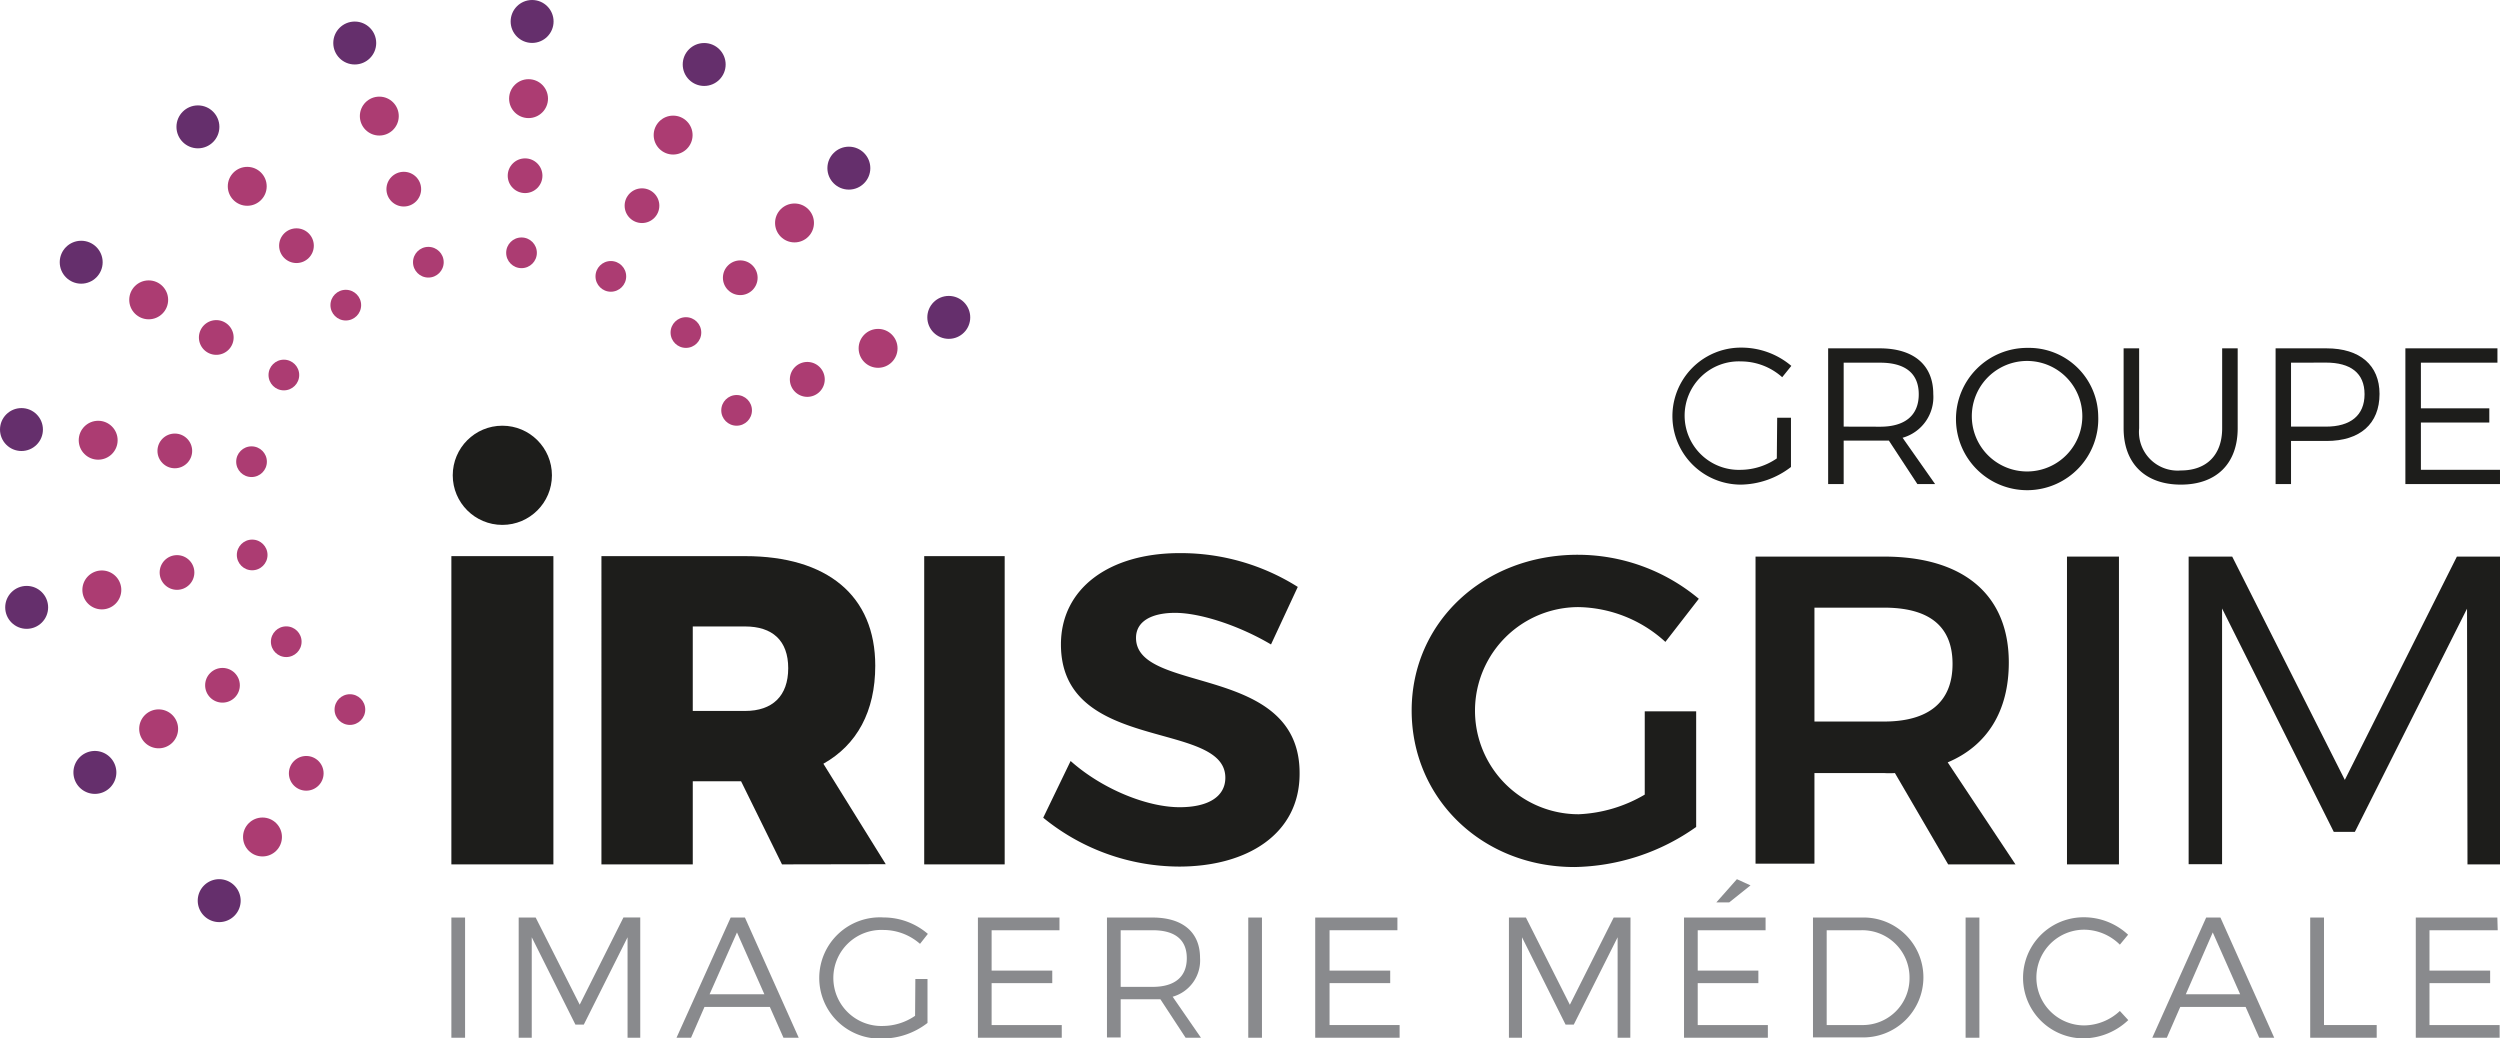 <?xml version="1.0" encoding="UTF-8"?> <svg xmlns="http://www.w3.org/2000/svg" viewBox="0 0 273.72 113.68"><defs><style>.cls-1{fill:#1d1d1b;}.cls-2{fill:#898a8d;}.cls-3{fill:#ac3c72;}.cls-4{fill:#652f6c;}</style></defs><title>lofo_couleur</title><g id="Calque_2" data-name="Calque 2"><g id="Calque_1-2" data-name="Calque 1"><path class="cls-1" d="M194.58,45.74h1.51v5.39a9.17,9.17,0,0,1-5.52,1.93,7.49,7.49,0,1,1,.08-15,8.45,8.45,0,0,1,5.48,2l-1,1.24a6.79,6.79,0,0,0-4.5-1.73,5.94,5.94,0,1,0,0,11.87,7.08,7.08,0,0,0,3.91-1.25Z"></path><path class="cls-1" d="M209.93,53l-3.12-4.76c-.3,0-.61,0-.95,0h-4V53h-1.7V38.14h5.65c3.71,0,5.86,1.82,5.86,5a4.63,4.63,0,0,1-3.36,4.79L211.87,53Zm-4.07-6.28c2.69,0,4.22-1.22,4.22-3.55s-1.53-3.46-4.22-3.46h-4v7Z"></path><path class="cls-1" d="M229.73,45.57A7.79,7.79,0,1,1,222,38.09,7.58,7.58,0,0,1,229.73,45.57Zm-13.84,0a6.05,6.05,0,0,0,12.1,0,6.05,6.05,0,0,0-12.1,0Z"></path><path class="cls-1" d="M245,46.89c0,3.88-2.34,6.17-6.22,6.17s-6.27-2.29-6.27-6.17V38.14h1.7v8.75a4.23,4.23,0,0,0,4.57,4.62c2.82,0,4.52-1.7,4.52-4.62V38.14H245Z"></path><path class="cls-1" d="M260.53,43.13c0,3.27-2.13,5.15-5.8,5.15h-3.89V53h-1.69V38.14h5.58C258.4,38.14,260.53,40,260.53,43.13Zm-9.69-3.42v7h3.83c2.67,0,4.22-1.22,4.22-3.55s-1.55-3.46-4.22-3.46Z"></path><path class="cls-1" d="M273.44,39.71h-8.38v5h7.49v1.55h-7.49v5.18h8.66V53H263.36V38.14h10.08Z"></path><path class="cls-2" d="M50.92,113.62h-1.5V100.46h1.5Z"></path><path class="cls-2" d="M70.1,113.62H68.71l0-11-4.79,9.56H63l-4.78-9.56v11H56.79V100.46h1.86L63.47,110l4.79-9.55H70.1Z"></path><path class="cls-2" d="M84.29,110.25H77.13l-1.47,3.37H74.07L80,100.46h1.56l5.89,13.16H85.78Zm-.6-1.39-3-6.77-3,6.77Z"></path><path class="cls-2" d="M100.22,107.19h1.33V112a8.12,8.12,0,0,1-4.89,1.71,6.64,6.64,0,1,1,.08-13.26,7.45,7.45,0,0,1,4.85,1.8l-.86,1.09a6.09,6.09,0,0,0-4-1.52,5.26,5.26,0,1,0,0,10.51,6.29,6.29,0,0,0,3.46-1.11Z"></path><path class="cls-2" d="M116,101.85h-7.43v4.42h6.64v1.37h-6.64v4.59h7.68v1.39h-9.18V100.46H116Z"></path><path class="cls-2" d="M129.81,113.62l-2.76-4.21c-.27,0-.55,0-.85,0h-3.5v4.18h-1.5V100.46h5c3.29,0,5.19,1.61,5.19,4.41a4.13,4.13,0,0,1-3,4.26l3.1,4.49Zm-3.61-5.57c2.39,0,3.74-1.07,3.74-3.14s-1.35-3.06-3.74-3.06h-3.5v6.2Z"></path><path class="cls-2" d="M138.17,113.62h-1.5V100.46h1.5Z"></path><path class="cls-2" d="M153,101.85h-7.43v4.42h6.64v1.37h-6.64v4.59h7.67v1.39H144V100.46H153Z"></path><path class="cls-2" d="M178.5,113.62h-1.39l0-11-4.8,9.56h-.9l-4.77-9.56v11h-1.43V100.46h1.86l4.81,9.55,4.8-9.55h1.84Z"></path><path class="cls-2" d="M193.31,101.85h-7.43v4.42h6.64v1.37h-6.64v4.59h7.68v1.39h-9.18V100.46h8.93Zm-1.65-4.91-2.33,1.86h-1.41l2.25-2.54Z"></path><path class="cls-2" d="M210.59,107a6.58,6.58,0,0,1-6.83,6.58H198.5V100.46h5.32A6.55,6.55,0,0,1,210.59,107ZM200,101.85v10.38h3.84a5.12,5.12,0,0,0,5.23-5.17,5.17,5.17,0,0,0-5.29-5.21Z"></path><path class="cls-2" d="M216.72,113.62h-1.51V100.46h1.51Z"></path><path class="cls-2" d="M233,102.34l-.9,1.09a5.6,5.6,0,0,0-3.9-1.64,5.24,5.24,0,1,0,0,10.48,5.8,5.8,0,0,0,3.9-1.58l.92,1a7.22,7.22,0,0,1-4.89,2,6.63,6.63,0,1,1,0-13.26A7.1,7.1,0,0,1,233,102.34Z"></path><path class="cls-2" d="M245.87,110.25h-7.16l-1.47,3.37h-1.59l5.9-13.16h1.56L249,113.62h-1.64Zm-.6-1.39-3-6.77-2.95,6.77Z"></path><path class="cls-2" d="M254.45,112.23h5.77v1.39h-7.28V100.46h1.51Z"></path><path class="cls-2" d="M273.47,101.85H266v4.42h6.64v1.37H266v4.59h7.68v1.39h-9.18V100.46h8.93Z"></path><path class="cls-1" d="M60.59,94.64H49.42V60.89H60.59Z"></path><path class="cls-1" d="M85.62,94.64l-4.48-9.1H75.85v9.1h-10V60.89H81.58c9,0,14.25,4.33,14.25,12,0,5-2,8.66-5.68,10.73l6.83,11Zm-9.77-16.8h5.73c3,0,4.72-1.64,4.72-4.68s-1.74-4.57-4.72-4.57H75.85Z"></path><path class="cls-1" d="M110,94.64h-8.81V60.89H110Z"></path><path class="cls-1" d="M142.09,64.26l-2.93,6.3c-3.57-2.11-7.8-3.46-10.5-3.46-2.55,0-4.28.91-4.28,2.74,0,6.22,18,2.75,17.91,14.88,0,6.59-5.73,10.16-13.2,10.16a23.63,23.63,0,0,1-14.87-5.35l3-6.21c3.47,3.09,8.38,5.06,11.94,5.06,3.13,0,5-1.16,5-3.23,0-6.35-18-2.64-18-14.59,0-6.11,5.25-10,13-10A24,24,0,0,1,142.09,64.26Z"></path><path class="cls-1" d="M180.08,77.88h5.63V90.54a23.63,23.63,0,0,1-13.33,4.39c-10.07,0-17.82-7.47-17.82-17.14s7.9-17.05,18.2-17.05A20.69,20.69,0,0,1,186,65.56l-3.66,4.72a14.44,14.44,0,0,0-9.53-3.81,11.34,11.34,0,1,0,.05,22.68A15.53,15.53,0,0,0,180.08,87Z"></path><path class="cls-1" d="M213.3,94.64l-5.83-10a9.24,9.24,0,0,1-1.2,0h-7.61v9.92h-6.45V60.94h14.06c8.72,0,13.67,4.19,13.67,11.6,0,5.3-2.35,9.1-6.69,10.93l7.42,11.17ZM198.66,79h7.61c4.82,0,7.51-2.07,7.51-6.31s-2.69-6.16-7.51-6.16h-7.61Z"></path><path class="cls-1" d="M232,94.64h-5.69V60.94H232Z"></path><path class="cls-1" d="M273.72,94.64h-3.56l-.05-28L257.83,91.08h-2.31L243.29,66.62v28h-3.66V60.94h4.77l12.33,24.45L269,60.94h4.72Z"></path><circle class="cls-1" cx="55" cy="52.04" r="5.43"></circle><circle class="cls-3" cx="80.65" cy="44.93" r="1.68"></circle><circle class="cls-3" cx="75.1" cy="36.41" r="1.68"></circle><circle class="cls-3" cx="66.88" cy="30.26" r="1.68"></circle><circle class="cls-3" cx="57.1" cy="27.68" r="1.68"></circle><circle class="cls-3" cx="46.9" cy="28.71" r="1.68"></circle><circle class="cls-3" cx="37.86" cy="33.41" r="1.68"></circle><circle class="cls-3" cx="31.08" cy="41.06" r="1.68"></circle><circle class="cls-3" cx="27.54" cy="50.55" r="1.68"></circle><circle class="cls-3" cx="27.61" cy="60.76" r="1.68"></circle><circle class="cls-3" cx="31.34" cy="70.26" r="1.68"></circle><circle class="cls-3" cx="38.31" cy="77.69" r="1.68"></circle><path class="cls-3" d="M88.39,39.63a1.91,1.91,0,1,0,1.91,1.91A1.91,1.91,0,0,0,88.39,39.63Z"></path><circle class="cls-3" cx="81.05" cy="30.41" r="1.9"></circle><circle class="cls-3" cx="70.29" cy="22.52" r="1.9"></circle><circle class="cls-3" cx="57.49" cy="19.24" r="1.9"></circle><circle class="cls-3" cx="44.21" cy="20.71" r="1.9"></circle><circle class="cls-3" cx="32.46" cy="26.9" r="1.9"></circle><path class="cls-3" d="M25.58,36.94a1.9,1.9,0,1,0-1.9,1.91A1.9,1.9,0,0,0,25.58,36.94Z"></path><circle class="cls-3" cx="19.14" cy="49.37" r="1.9"></circle><circle class="cls-3" cx="19.38" cy="62.68" r="1.9"></circle><circle class="cls-3" cx="24.36" cy="75.03" r="1.9"></circle><circle class="cls-3" cx="33.53" cy="84.67" r="1.9"></circle><circle class="cls-3" cx="96.14" cy="38.14" r="2.13"></circle><circle class="cls-3" cx="86.99" cy="24.41" r="2.13"></circle><circle class="cls-3" cx="73.7" cy="14.79" r="2.13"></circle><circle class="cls-3" cx="57.87" cy="10.8" r="2.13"></circle><circle class="cls-3" cx="41.53" cy="12.71" r="2.13"></circle><circle class="cls-3" cx="27.07" cy="20.4" r="2.13"></circle><circle class="cls-3" cx="16.28" cy="32.83" r="2.13"></circle><circle class="cls-3" cx="10.75" cy="48.2" r="2.13"></circle><path class="cls-3" d="M11.15,62.46a2.13,2.13,0,1,0,2.13,2.13A2.13,2.13,0,0,0,11.15,62.46Z"></path><path class="cls-3" d="M17.37,77.67A2.13,2.13,0,1,0,19.5,79.8,2.13,2.13,0,0,0,17.37,77.67Z"></path><circle class="cls-3" cx="28.74" cy="91.64" r="2.13"></circle><circle class="cls-4" cx="103.88" cy="34.75" r="2.35"></circle><circle class="cls-4" cx="92.94" cy="18.41" r="2.35"></circle><circle class="cls-4" cx="77.1" cy="7.06" r="2.35"></circle><circle class="cls-4" cx="58.26" cy="2.35" r="2.35"></circle><circle class="cls-4" cx="38.84" cy="4.71" r="2.35"></circle><circle class="cls-4" cx="21.67" cy="13.89" r="2.35"></circle><circle class="cls-4" cx="8.89" cy="28.71" r="2.35"></circle><circle class="cls-4" cx="2.35" cy="47.03" r="2.35"></circle><circle class="cls-4" cx="2.92" cy="66.5" r="2.35"></circle><path class="cls-4" d="M10.39,82.22a2.35,2.35,0,1,0,2.35,2.35A2.36,2.36,0,0,0,10.39,82.22Z"></path><path class="cls-4" d="M24,96.26a2.35,2.35,0,1,0,2.35,2.35A2.36,2.36,0,0,0,24,96.26Z"></path></g></g></svg> 